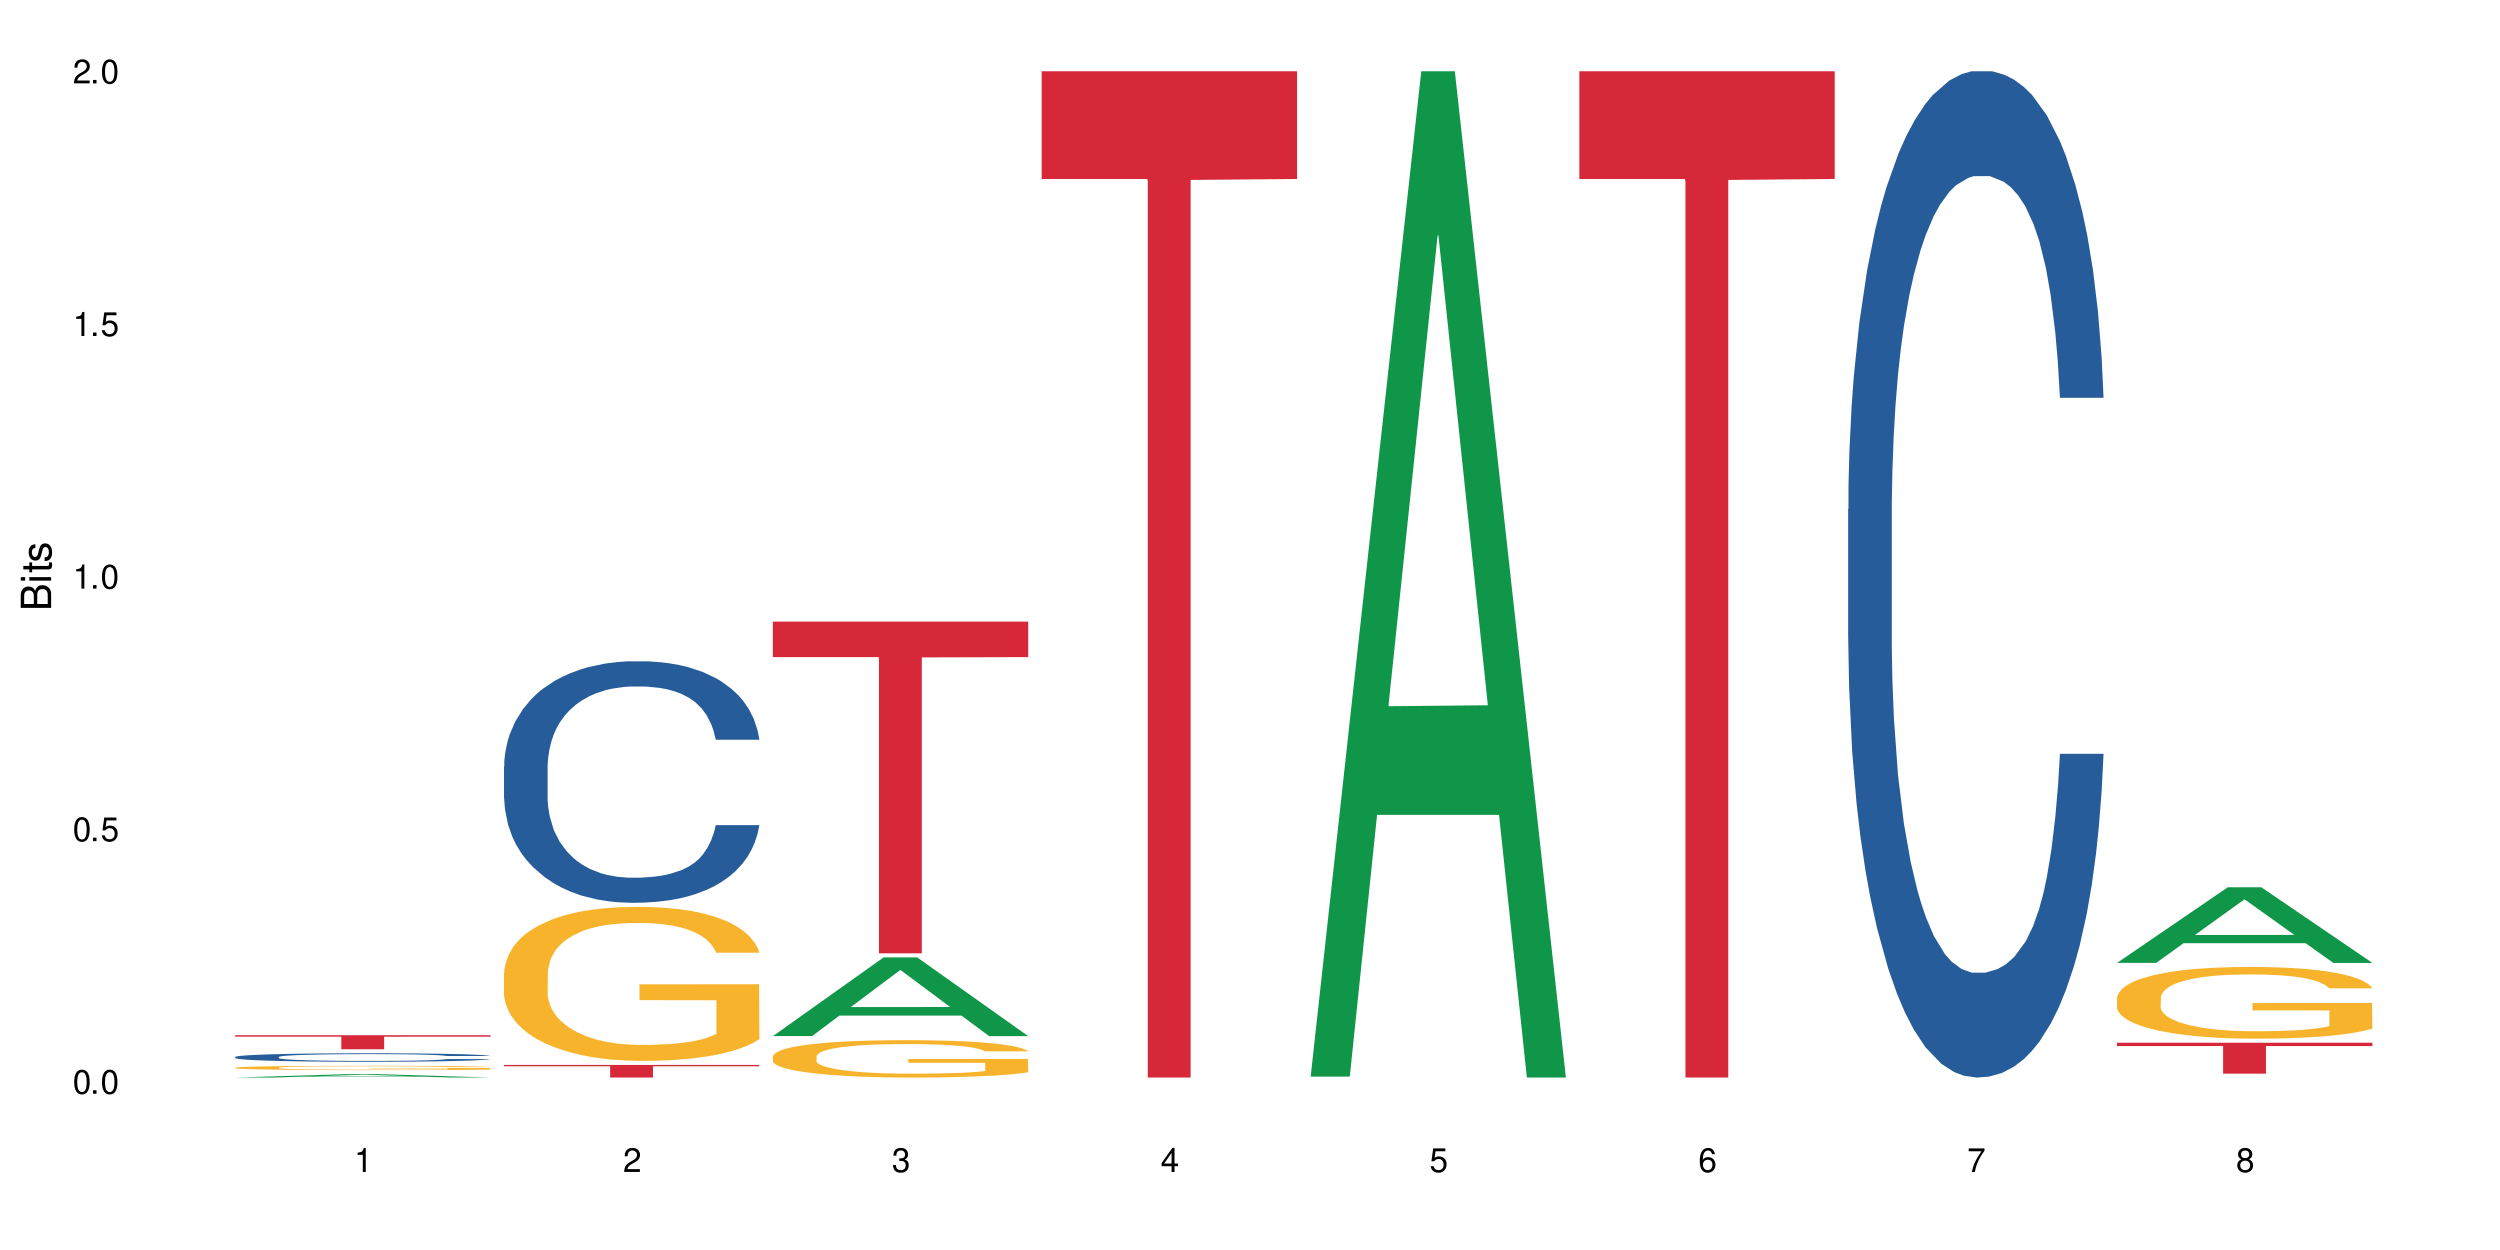 <?xml version="1.0" encoding="UTF-8"?>
<svg xmlns="http://www.w3.org/2000/svg" xmlns:xlink="http://www.w3.org/1999/xlink" width="720" height="360" viewBox="0 0 720 360">
<defs>
<g>
<g id="glyph-0-0">
</g>
<g id="glyph-0-1">
<path d="M 2.641 -6.938 C 2 -6.938 1.422 -6.656 1.078 -6.172 C 0.641 -5.562 0.406 -4.641 0.406 -3.359 C 0.406 -1.016 1.188 0.219 2.641 0.219 C 4.078 0.219 4.859 -1.016 4.859 -3.297 C 4.859 -4.641 4.656 -5.547 4.203 -6.172 C 3.844 -6.656 3.281 -6.938 2.641 -6.938 Z M 2.641 -6.188 C 3.547 -6.188 4 -5.25 4 -3.375 C 4 -1.406 3.562 -0.484 2.625 -0.484 C 1.734 -0.484 1.281 -1.438 1.281 -3.344 C 1.281 -5.25 1.734 -6.188 2.641 -6.188 Z M 2.641 -6.188 "/>
</g>
<g id="glyph-0-2">
<path d="M 1.828 -1 L 0.828 -1 L 0.828 0 L 1.828 0 Z M 1.828 -1 "/>
</g>
<g id="glyph-0-3">
<path d="M 4.562 -6.797 L 1.062 -6.797 L 0.547 -3.094 L 1.328 -3.094 C 1.719 -3.562 2.047 -3.734 2.578 -3.734 C 3.484 -3.734 4.062 -3.109 4.062 -2.094 C 4.062 -1.125 3.484 -0.531 2.578 -0.531 C 1.828 -0.531 1.375 -0.906 1.188 -1.672 L 0.328 -1.672 C 0.453 -1.109 0.547 -0.844 0.75 -0.594 C 1.125 -0.078 1.828 0.219 2.594 0.219 C 3.969 0.219 4.922 -0.781 4.922 -2.219 C 4.922 -3.562 4.031 -4.484 2.719 -4.484 C 2.25 -4.484 1.859 -4.359 1.469 -4.062 L 1.734 -5.969 L 4.562 -5.969 Z M 4.562 -6.797 "/>
</g>
<g id="glyph-0-4">
<path d="M 2.484 -4.938 L 2.484 0 L 3.328 0 L 3.328 -6.938 L 2.766 -6.938 C 2.469 -5.875 2.281 -5.734 0.984 -5.562 L 0.984 -4.938 Z M 2.484 -4.938 "/>
</g>
<g id="glyph-0-5">
<path d="M 4.859 -0.828 L 1.281 -0.828 C 1.359 -1.406 1.672 -1.781 2.5 -2.281 L 3.469 -2.828 C 4.406 -3.344 4.906 -4.062 4.906 -4.906 C 4.906 -5.484 4.672 -6.031 4.266 -6.406 C 3.859 -6.766 3.375 -6.938 2.719 -6.938 C 1.859 -6.938 1.219 -6.625 0.844 -6.031 C 0.609 -5.672 0.5 -5.234 0.484 -4.531 L 1.328 -4.531 C 1.359 -5.016 1.406 -5.281 1.531 -5.516 C 1.75 -5.938 2.188 -6.203 2.703 -6.203 C 3.469 -6.203 4.031 -5.641 4.031 -4.891 C 4.031 -4.344 3.719 -3.859 3.125 -3.516 L 2.234 -3 C 0.812 -2.172 0.406 -1.531 0.328 -0.016 L 4.859 -0.016 Z M 4.859 -0.828 "/>
</g>
<g id="glyph-0-6">
<path d="M 2.125 -3.188 L 2.578 -3.188 C 3.5 -3.188 3.984 -2.766 3.984 -1.922 C 3.984 -1.062 3.469 -0.531 2.594 -0.531 C 1.656 -0.531 1.203 -1 1.156 -2.016 L 0.312 -2.016 C 0.344 -1.453 0.438 -1.094 0.609 -0.781 C 0.953 -0.109 1.625 0.219 2.547 0.219 C 3.953 0.219 4.859 -0.625 4.859 -1.938 C 4.859 -2.828 4.516 -3.297 3.703 -3.594 C 4.344 -3.844 4.656 -4.328 4.656 -5.031 C 4.656 -6.219 3.875 -6.938 2.578 -6.938 C 1.203 -6.938 0.484 -6.172 0.453 -4.703 L 1.297 -4.703 C 1.312 -5.125 1.344 -5.359 1.453 -5.578 C 1.641 -5.969 2.062 -6.203 2.594 -6.203 C 3.344 -6.203 3.797 -5.75 3.797 -5 C 3.797 -4.516 3.609 -4.219 3.25 -4.047 C 3.016 -3.953 2.703 -3.922 2.125 -3.906 Z M 2.125 -3.188 "/>
</g>
<g id="glyph-0-7">
<path d="M 3.141 -1.672 L 3.141 0 L 3.984 0 L 3.984 -1.672 L 4.984 -1.672 L 4.984 -2.438 L 3.984 -2.438 L 3.984 -6.938 L 3.359 -6.938 L 0.266 -2.578 L 0.266 -1.672 Z M 3.141 -2.438 L 1 -2.438 L 3.141 -5.5 Z M 3.141 -2.438 "/>
</g>
<g id="glyph-0-8">
<path d="M 4.781 -5.125 C 4.609 -6.266 3.891 -6.938 2.844 -6.938 C 2.094 -6.938 1.422 -6.578 1.031 -5.953 C 0.594 -5.266 0.406 -4.422 0.406 -3.172 C 0.406 -2 0.578 -1.25 0.984 -0.641 C 1.359 -0.078 1.953 0.219 2.703 0.219 C 3.984 0.219 4.922 -0.75 4.922 -2.094 C 4.922 -3.375 4.062 -4.281 2.844 -4.281 C 2.172 -4.281 1.641 -4.031 1.281 -3.516 C 1.281 -5.234 1.828 -6.188 2.797 -6.188 C 3.391 -6.188 3.797 -5.797 3.938 -5.125 Z M 2.734 -3.531 C 3.547 -3.531 4.062 -2.953 4.062 -2.031 C 4.062 -1.156 3.484 -0.531 2.703 -0.531 C 1.922 -0.531 1.328 -1.188 1.328 -2.078 C 1.328 -2.938 1.906 -3.531 2.734 -3.531 Z M 2.734 -3.531 "/>
</g>
<g id="glyph-0-9">
<path d="M 4.984 -6.797 L 0.438 -6.797 L 0.438 -5.969 L 4.109 -5.969 C 2.5 -3.656 1.828 -2.234 1.328 0 L 2.219 0 C 2.594 -2.172 3.453 -4.047 4.984 -6.094 Z M 4.984 -6.797 "/>
</g>
<g id="glyph-0-10">
<path d="M 3.75 -3.656 C 4.469 -4.094 4.688 -4.438 4.688 -5.078 C 4.688 -6.172 3.844 -6.938 2.641 -6.938 C 1.438 -6.938 0.594 -6.172 0.594 -5.094 C 0.594 -4.438 0.812 -4.094 1.516 -3.656 C 0.734 -3.266 0.359 -2.703 0.359 -1.922 C 0.359 -0.656 1.281 0.219 2.641 0.219 C 3.984 0.219 4.922 -0.656 4.922 -1.922 C 4.922 -2.703 4.531 -3.266 3.75 -3.656 Z M 2.641 -6.188 C 3.359 -6.188 3.812 -5.75 3.812 -5.062 C 3.812 -4.406 3.344 -3.984 2.641 -3.984 C 1.922 -3.984 1.453 -4.406 1.453 -5.078 C 1.453 -5.75 1.922 -6.188 2.641 -6.188 Z M 2.641 -3.266 C 3.484 -3.266 4.062 -2.719 4.062 -1.906 C 4.062 -1.078 3.484 -0.531 2.625 -0.531 C 1.797 -0.531 1.219 -1.094 1.219 -1.906 C 1.219 -2.719 1.781 -3.266 2.641 -3.266 Z M 2.641 -3.266 "/>
</g>
<g id="glyph-1-0">
</g>
<g id="glyph-1-1">
<path d="M 0 -0.953 L 0 -4.891 C 0 -5.719 -0.234 -6.344 -0.734 -6.797 C -1.188 -7.234 -1.812 -7.469 -2.5 -7.469 C -3.547 -7.469 -4.188 -7 -4.625 -5.875 C -4.984 -6.688 -5.625 -7.094 -6.531 -7.094 C -7.172 -7.094 -7.734 -6.859 -8.141 -6.391 C -8.562 -5.922 -8.75 -5.344 -8.75 -4.5 L -8.75 -0.953 Z M -4.984 -2.062 L -7.766 -2.062 L -7.766 -4.219 C -7.766 -4.844 -7.688 -5.203 -7.453 -5.5 C -7.219 -5.812 -6.859 -5.969 -6.375 -5.969 C -5.891 -5.969 -5.531 -5.812 -5.297 -5.5 C -5.062 -5.203 -4.984 -4.844 -4.984 -4.219 Z M -0.984 -2.062 L -4 -2.062 L -4 -4.781 C -4 -5.766 -3.438 -6.359 -2.484 -6.359 C -1.547 -6.359 -0.984 -5.766 -0.984 -4.781 Z M -0.984 -2.062 "/>
</g>
<g id="glyph-1-2">
<path d="M -6.281 -1.797 L -6.281 -0.797 L 0 -0.797 L 0 -1.797 Z M -8.75 -1.797 L -8.75 -0.797 L -7.484 -0.797 L -7.484 -1.797 Z M -8.75 -1.797 "/>
</g>
<g id="glyph-1-3">
<path d="M -6.281 -3.047 L -6.281 -2.016 L -8.016 -2.016 L -8.016 -1.016 L -6.281 -1.016 L -6.281 -0.172 L -5.469 -0.172 L -5.469 -1.016 L -0.719 -1.016 C -0.078 -1.016 0.281 -1.453 0.281 -2.234 C 0.281 -2.5 0.25 -2.719 0.188 -3.047 L -0.641 -3.047 C -0.609 -2.906 -0.594 -2.766 -0.594 -2.562 C -0.594 -2.141 -0.719 -2.016 -1.156 -2.016 L -5.469 -2.016 L -5.469 -3.047 Z M -6.281 -3.047 "/>
</g>
<g id="glyph-1-4">
<path d="M -4.531 -5.25 C -5.766 -5.25 -6.469 -4.422 -6.469 -2.969 C -6.469 -1.516 -5.719 -0.562 -4.547 -0.562 C -3.562 -0.562 -3.094 -1.062 -2.734 -2.562 L -2.516 -3.484 C -2.344 -4.188 -2.094 -4.469 -1.641 -4.469 C -1.047 -4.469 -0.641 -3.875 -0.641 -3 C -0.641 -2.453 -0.797 -2 -1.062 -1.75 C -1.25 -1.594 -1.422 -1.531 -1.875 -1.469 L -1.875 -0.406 C -0.422 -0.453 0.281 -1.266 0.281 -2.922 C 0.281 -4.5 -0.5 -5.516 -1.719 -5.516 C -2.656 -5.516 -3.172 -4.984 -3.469 -3.734 L -3.703 -2.766 C -3.891 -1.953 -4.156 -1.609 -4.594 -1.609 C -5.188 -1.609 -5.547 -2.125 -5.547 -2.938 C -5.547 -3.75 -5.203 -4.172 -4.531 -4.203 Z M -4.531 -5.25 "/>
</g>
</g>
</defs>
<rect x="-72" y="-36" width="864" height="432" fill="rgb(100%, 100%, 100%)" fill-opacity="1"/>
<path fill-rule="nonzero" fill="rgb(6.275%, 58.824%, 28.235%)" fill-opacity="1" d="M 67.73 310.332 L 67.809 310.332 L 99.637 309.359 L 109.301 309.359 L 141.281 310.332 L 130.047 310.332 L 122.031 310.078 L 86.906 310.078 L 79.047 310.332 L 67.73 310.332 L 90.285 309.973 L 118.809 309.973 L 104.586 309.516 L 104.43 309.516 L 104.27 309.52 L 90.207 309.973 L 90.285 309.973 Z M 67.73 310.332 "/>
<path fill-rule="nonzero" fill="rgb(14.51%, 36.078%, 60%)" fill-opacity="1" d="M 67.73 304.406 L 67.82 304.406 L 67.82 304.352 L 68.09 304.266 L 68.719 304.16 L 69.344 304.086 L 70.961 303.953 L 73.203 303.828 L 75.535 303.73 L 77.238 303.672 L 78.766 303.625 L 82.262 303.543 L 84.504 303.5 L 86.926 303.461 L 89.887 303.426 L 92.039 303.402 L 96.883 303.367 L 100.469 303.352 L 103.25 303.344 L 109.262 303.344 L 112.848 303.352 L 115.449 303.363 L 118.32 303.383 L 120.742 303.402 L 124.957 303.453 L 128.727 303.516 L 130.43 303.551 L 133.121 303.621 L 135.184 303.688 L 136.617 303.746 L 138.234 303.828 L 139.668 303.926 L 140.746 304.043 L 141.281 304.137 L 128.727 304.137 L 128.098 304.047 L 127.379 303.98 L 126.035 303.887 L 124.688 303.824 L 122.805 303.758 L 121.102 303.715 L 118.77 303.672 L 116.707 303.645 L 114.555 303.625 L 112.488 303.613 L 108.543 303.598 L 103.969 303.598 L 102.266 303.605 L 98.766 303.621 L 96.883 303.637 L 94.191 303.668 L 92.309 303.699 L 90.066 303.742 L 88.539 303.781 L 86.656 303.84 L 85.312 303.891 L 83.785 303.965 L 82.891 304.02 L 82.082 304.082 L 81.363 304.156 L 80.828 304.234 L 80.469 304.316 L 80.289 304.398 L 80.289 304.742 L 80.469 304.824 L 80.918 304.918 L 82.082 305.055 L 83.785 305.172 L 85.762 305.266 L 87.645 305.332 L 88.719 305.363 L 90.156 305.398 L 92.398 305.445 L 95.629 305.488 L 97.512 305.508 L 100.383 305.523 L 103.34 305.535 L 107.289 305.535 L 110.785 305.523 L 113.117 305.516 L 115.539 305.496 L 118.859 305.457 L 120.922 305.422 L 122.715 305.379 L 124.062 305.336 L 124.957 305.301 L 126.305 305.23 L 127.379 305.156 L 128.188 305.078 L 128.727 305.004 L 141.281 305.004 L 140.746 305.09 L 139.938 305.18 L 139.129 305.242 L 137.875 305.32 L 136.441 305.391 L 134.375 305.469 L 132.672 305.52 L 130.43 305.578 L 128.367 305.617 L 126.125 305.656 L 122.805 305.703 L 120.652 305.723 L 118.32 305.742 L 115.539 305.762 L 112.043 305.777 L 108.273 305.785 L 104.777 305.789 L 101.008 305.785 L 98.227 305.773 L 94.551 305.754 L 89.977 305.715 L 86.656 305.672 L 84.055 305.629 L 81.812 305.586 L 79.301 305.523 L 76.074 305.426 L 74.098 305.352 L 72.754 305.289 L 71.23 305.199 L 70.152 305.121 L 68.898 304.996 L 68 304.84 L 67.73 304.715 Z M 67.73 304.406 "/>
<path fill-rule="nonzero" fill="rgb(96.863%, 70.196%, 16.863%)" fill-opacity="1" d="M 67.73 307.484 L 67.82 307.484 L 67.82 307.461 L 68.18 307.41 L 69.078 307.34 L 70.242 307.281 L 71.5 307.234 L 72.305 307.211 L 73.652 307.18 L 74.816 307.152 L 77.777 307.102 L 81.543 307.055 L 83.609 307.035 L 85.941 307.016 L 89.258 306.992 L 90.785 306.984 L 95.449 306.969 L 100.738 306.957 L 106.57 306.953 L 109.262 306.953 L 112.938 306.957 L 117.961 306.973 L 120.832 306.98 L 123.074 306.992 L 125.406 307.008 L 128.277 307.031 L 130.969 307.059 L 133.121 307.086 L 135.273 307.121 L 137.066 307.156 L 138.594 307.195 L 139.938 307.242 L 140.746 307.281 L 141.281 307.324 L 128.816 307.324 L 128.098 307.281 L 127.289 307.254 L 125.945 307.215 L 124.598 307.188 L 123.254 307.164 L 120.742 307.137 L 118.59 307.117 L 115.898 307.102 L 113.297 307.094 L 110.336 307.086 L 108.543 307.082 L 103.789 307.082 L 99.484 307.09 L 96.973 307.102 L 95.18 307.109 L 92.668 307.125 L 91.141 307.141 L 90.246 307.148 L 87.555 307.184 L 85.762 307.215 L 84.773 307.238 L 83.52 307.27 L 82.621 307.301 L 81.633 307.348 L 81.098 307.383 L 80.379 307.457 L 80.289 307.664 L 80.559 307.707 L 81.098 307.754 L 81.812 307.793 L 82.891 307.836 L 83.965 307.867 L 85.852 307.914 L 87.465 307.941 L 88.719 307.961 L 91.141 307.992 L 92.129 308.004 L 94.461 308.023 L 96.883 308.039 L 99.844 308.051 L 102.086 308.059 L 105.672 308.066 L 110.246 308.066 L 115.629 308.059 L 119.039 308.051 L 121.371 308.039 L 122.895 308.031 L 124.777 308.02 L 126.125 308.008 L 127.379 307.996 L 128.906 307.977 L 128.906 307.707 L 106.75 307.703 L 106.75 307.578 L 141.195 307.578 L 141.281 308.02 L 139.398 308.051 L 137.066 308.078 L 134.824 308.102 L 132.492 308.121 L 129.176 308.145 L 126.484 308.156 L 122.355 308.172 L 118.59 308.184 L 114.645 308.191 L 111.145 308.191 L 107.02 308.195 L 103.34 308.191 L 99.395 308.184 L 96.254 308.176 L 93.383 308.164 L 90.516 308.148 L 86.926 308.125 L 84.594 308.105 L 82.172 308.082 L 79.75 308.055 L 77.598 308.023 L 76.164 308 L 74.727 307.973 L 73.203 307.938 L 71.766 307.902 L 70.691 307.867 L 69.703 307.824 L 68.988 307.789 L 68.27 307.738 L 67.91 307.695 L 67.73 307.66 Z M 67.73 307.484 "/>
<path fill-rule="nonzero" fill="rgb(83.922%, 15.686%, 22.353%)" fill-opacity="1" d="M 67.73 298.133 L 141.281 298.133 L 141.281 298.566 L 110.629 298.57 L 110.629 302.18 L 98.297 302.18 L 98.297 298.574 L 98.117 298.566 L 67.73 298.566 Z M 67.73 298.133 "/>
<path fill-rule="nonzero" fill="rgb(14.51%, 36.078%, 60%)" fill-opacity="1" d="M 145.156 220.727 L 145.242 220.664 L 145.242 219.137 L 145.512 216.723 L 146.141 213.672 L 146.77 211.574 L 148.383 207.824 L 150.625 204.203 L 152.957 201.406 L 154.664 199.754 L 156.188 198.48 L 159.684 196.129 L 161.93 194.922 L 164.352 193.84 L 167.309 192.762 L 169.461 192.125 L 174.305 191.109 L 177.895 190.664 L 180.676 190.473 L 186.684 190.473 L 190.273 190.727 L 192.875 191.047 L 195.742 191.555 L 198.164 192.125 L 202.383 193.523 L 206.148 195.305 L 207.852 196.32 L 210.543 198.289 L 212.605 200.199 L 214.043 201.852 L 215.656 204.203 L 217.094 207.062 L 218.168 210.305 L 218.707 213.035 L 206.148 213.035 L 205.52 210.492 L 204.805 208.523 L 203.457 205.918 L 202.113 204.074 L 200.23 202.23 L 198.523 201.023 L 196.191 199.816 L 194.129 199.055 L 191.977 198.48 L 189.914 198.102 L 185.969 197.719 L 181.391 197.719 L 179.688 197.848 L 176.191 198.355 L 174.305 198.801 L 171.613 199.688 L 169.73 200.516 L 167.488 201.785 L 165.965 202.867 L 164.082 204.52 L 162.734 205.98 L 161.211 208.078 L 160.312 209.668 L 159.508 211.449 L 158.789 213.543 L 158.25 215.77 L 157.891 218.121 L 157.711 220.41 L 157.711 230.262 L 157.891 232.547 L 158.34 235.219 L 159.508 239.094 L 161.211 242.465 L 163.184 245.133 L 165.066 247.039 L 166.145 247.93 L 167.578 248.945 L 169.82 250.219 L 173.051 251.488 L 174.934 251.996 L 177.805 252.508 L 180.766 252.762 L 184.711 252.762 L 188.211 252.508 L 190.543 252.188 L 192.965 251.68 L 196.281 250.598 L 198.344 249.582 L 200.141 248.375 L 201.484 247.168 L 202.383 246.148 L 203.727 244.18 L 204.805 242.02 L 205.609 239.793 L 206.148 237.633 L 218.707 237.633 L 218.168 240.176 L 217.359 242.656 L 216.555 244.496 L 215.297 246.723 L 213.863 248.691 L 211.801 250.918 L 210.094 252.379 L 207.852 253.969 L 205.789 255.176 L 203.547 256.258 L 200.23 257.527 L 198.074 258.164 L 195.742 258.734 L 192.965 259.242 L 189.465 259.688 L 185.699 259.941 L 182.199 260.008 L 178.434 259.879 L 175.652 259.625 L 171.973 259.051 L 167.398 257.91 L 164.082 256.699 L 161.48 255.492 L 159.238 254.223 L 156.727 252.508 L 153.496 249.711 L 151.523 247.547 L 150.176 245.77 L 148.652 243.289 L 147.574 241.066 L 146.32 237.508 L 145.422 232.992 L 145.156 229.496 Z M 145.156 220.727 "/>
<path fill-rule="nonzero" fill="rgb(96.863%, 70.196%, 16.863%)" fill-opacity="1" d="M 145.156 280.172 L 145.242 280.133 L 145.242 279.324 L 145.602 277.5 L 146.5 274.988 L 147.664 272.922 L 148.922 271.301 L 149.73 270.449 L 151.074 269.234 L 152.242 268.344 L 155.199 266.52 L 158.969 264.816 L 161.031 264.086 L 163.363 263.398 L 166.684 262.629 L 168.207 262.344 L 172.871 261.695 L 178.164 261.293 L 183.992 261.168 L 186.684 261.211 L 190.363 261.371 L 195.387 261.816 L 198.254 262.223 L 200.496 262.629 L 202.828 263.156 L 205.699 263.965 L 208.391 264.938 L 210.543 265.91 L 212.695 267.125 L 214.492 268.422 L 216.016 269.84 L 217.359 271.543 L 218.168 272.961 L 218.707 274.379 L 206.238 274.379 L 205.52 272.961 L 204.715 271.867 L 203.367 270.531 L 202.023 269.559 L 200.676 268.789 L 198.164 267.734 L 196.012 267.086 L 193.32 266.52 L 190.723 266.152 L 187.762 265.91 L 185.969 265.828 L 181.211 265.828 L 176.906 266.113 L 174.395 266.438 L 172.602 266.762 L 170.09 267.371 L 168.566 267.855 L 167.668 268.18 L 164.977 269.438 L 163.184 270.57 L 162.195 271.34 L 160.941 272.555 L 160.043 273.648 L 159.059 275.27 L 158.52 276.488 L 157.801 279.242 L 157.711 286.535 L 157.98 288.074 L 158.52 289.738 L 159.238 291.195 L 160.312 292.734 L 161.391 293.91 L 163.273 295.492 L 164.887 296.543 L 166.145 297.234 L 168.566 298.328 L 169.551 298.691 L 171.883 299.422 L 174.305 299.988 L 177.266 300.473 L 179.508 300.719 L 183.098 300.922 L 187.672 300.922 L 193.055 300.676 L 196.461 300.352 L 198.793 300.027 L 200.32 299.746 L 202.203 299.301 L 203.547 298.895 L 204.805 298.449 L 206.328 297.758 L 206.328 288.074 L 184.172 288.035 L 184.172 283.496 L 218.617 283.457 L 218.707 299.301 L 216.824 300.395 L 214.492 301.445 L 212.25 302.258 L 209.918 302.945 L 206.598 303.715 L 203.906 304.203 L 199.781 304.77 L 196.012 305.133 L 192.066 305.379 L 188.566 305.5 L 184.441 305.539 L 180.766 305.457 L 176.816 305.215 L 173.68 304.891 L 170.809 304.484 L 167.938 303.961 L 164.352 303.109 L 162.016 302.418 L 159.594 301.57 L 157.172 300.555 L 155.02 299.461 L 153.586 298.609 L 152.152 297.637 L 150.625 296.422 L 149.191 295.043 L 148.113 293.789 L 147.129 292.371 L 146.41 291.035 L 145.691 289.211 L 145.332 287.75 L 145.156 286.496 Z M 145.156 280.172 "/>
<path fill-rule="nonzero" fill="rgb(83.922%, 15.686%, 22.353%)" fill-opacity="1" d="M 145.156 306.703 L 218.707 306.703 L 218.707 307.09 L 188.051 307.094 L 188.051 310.332 L 175.719 310.332 L 175.719 307.098 L 175.539 307.09 L 145.156 307.09 Z M 145.156 306.703 "/>
<path fill-rule="nonzero" fill="rgb(6.275%, 58.824%, 28.235%)" fill-opacity="1" d="M 222.578 298.387 L 222.656 298.367 L 254.48 275.727 L 264.148 275.727 L 296.129 298.41 L 284.895 298.41 L 276.879 292.488 L 241.75 292.488 L 233.895 298.387 L 222.578 298.387 L 245.129 290.039 L 273.656 290.02 L 259.434 279.434 L 259.273 279.41 L 259.117 279.477 L 245.051 290.02 L 245.129 290.039 Z M 222.578 298.387 "/>
<path fill-rule="nonzero" fill="rgb(96.863%, 70.196%, 16.863%)" fill-opacity="1" d="M 222.578 304.18 L 222.668 304.172 L 222.668 303.977 L 223.027 303.531 L 223.922 302.926 L 225.09 302.422 L 226.344 302.031 L 227.152 301.824 L 228.496 301.527 L 229.664 301.312 L 232.625 300.871 L 236.391 300.457 L 238.453 300.281 L 240.785 300.113 L 244.105 299.926 L 245.629 299.859 L 250.293 299.699 L 255.586 299.602 L 261.418 299.574 L 264.109 299.582 L 267.785 299.621 L 272.809 299.73 L 275.68 299.828 L 277.922 299.926 L 280.254 300.055 L 283.125 300.25 L 285.816 300.488 L 287.969 300.723 L 290.121 301.02 L 291.914 301.332 L 293.438 301.676 L 294.785 302.09 L 295.59 302.434 L 296.129 302.777 L 283.66 302.777 L 282.945 302.434 L 282.137 302.168 L 280.793 301.844 L 279.445 301.605 L 278.102 301.422 L 275.59 301.164 L 273.438 301.008 L 270.746 300.871 L 268.145 300.781 L 265.184 300.723 L 263.391 300.703 L 258.637 300.703 L 254.332 300.773 L 251.82 300.852 L 250.023 300.93 L 247.512 301.078 L 245.988 301.195 L 245.094 301.273 L 242.402 301.578 L 240.605 301.852 L 239.621 302.039 L 238.363 302.336 L 237.469 302.602 L 236.48 302.992 L 235.941 303.289 L 235.227 303.957 L 235.137 305.723 L 235.406 306.098 L 235.941 306.5 L 236.66 306.855 L 237.738 307.227 L 238.812 307.512 L 240.695 307.895 L 242.312 308.152 L 243.566 308.316 L 245.988 308.582 L 246.977 308.672 L 249.309 308.848 L 251.73 308.984 L 254.691 309.105 L 256.934 309.164 L 260.52 309.211 L 265.094 309.211 L 270.477 309.152 L 273.887 309.074 L 276.219 308.996 L 277.742 308.926 L 279.625 308.82 L 280.973 308.723 L 282.227 308.613 L 283.75 308.445 L 283.75 306.098 L 261.598 306.086 L 261.598 304.988 L 296.039 304.977 L 296.129 308.82 L 294.246 309.086 L 291.914 309.34 L 289.672 309.535 L 287.34 309.703 L 284.02 309.891 L 281.328 310.008 L 277.203 310.145 L 273.438 310.234 L 269.488 310.293 L 265.992 310.324 L 261.867 310.332 L 258.188 310.312 L 254.242 310.254 L 251.102 310.176 L 248.23 310.078 L 245.359 309.949 L 241.773 309.742 L 239.441 309.574 L 237.02 309.371 L 234.598 309.125 L 232.445 308.859 L 231.008 308.652 L 229.574 308.418 L 228.051 308.121 L 226.613 307.789 L 225.539 307.484 L 224.551 307.141 L 223.832 306.816 L 223.117 306.371 L 222.758 306.02 L 222.578 305.715 Z M 222.578 304.18 "/>
<path fill-rule="nonzero" fill="rgb(83.922%, 15.686%, 22.353%)" fill-opacity="1" d="M 222.578 179.02 L 296.129 179.02 L 296.129 189.246 L 265.477 189.336 L 265.477 274.562 L 253.141 274.562 L 253.141 189.426 L 252.965 189.246 L 222.578 189.246 Z M 222.578 179.02 "/>
<path fill-rule="nonzero" fill="rgb(83.922%, 15.686%, 22.353%)" fill-opacity="1" d="M 300 20.527 L 373.555 20.527 L 373.555 51.547 L 342.898 51.82 L 342.898 310.332 L 330.566 310.332 L 330.566 52.094 L 330.387 51.547 L 300 51.547 Z M 300 20.527 "/>
<path fill-rule="nonzero" fill="rgb(6.275%, 58.824%, 28.235%)" fill-opacity="1" d="M 377.426 310.059 L 377.504 309.789 L 409.328 20.527 L 418.992 20.527 L 450.977 310.332 L 439.738 310.332 L 431.723 234.684 L 396.598 234.684 L 388.738 310.059 L 377.426 310.059 L 399.977 203.391 L 428.504 203.117 L 414.277 67.875 L 414.121 67.602 L 413.965 68.418 L 399.898 203.117 L 399.977 203.391 Z M 377.426 310.059 "/>
<path fill-rule="nonzero" fill="rgb(83.922%, 15.686%, 22.353%)" fill-opacity="1" d="M 454.848 20.527 L 528.398 20.527 L 528.398 51.547 L 497.746 51.82 L 497.746 310.332 L 485.414 310.332 L 485.414 52.094 L 485.234 51.547 L 454.848 51.547 Z M 454.848 20.527 "/>
<path fill-rule="nonzero" fill="rgb(14.51%, 36.078%, 60%)" fill-opacity="1" d="M 532.27 146.621 L 532.359 146.355 L 532.359 140 L 532.629 129.934 L 533.258 117.215 L 533.887 108.477 L 535.5 92.844 L 537.742 77.746 L 540.074 66.09 L 541.777 59.203 L 543.305 53.902 L 546.801 44.102 L 549.043 39.07 L 551.465 34.566 L 554.426 30.062 L 556.578 27.414 L 561.422 23.176 L 565.012 21.32 L 567.793 20.527 L 573.801 20.527 L 577.391 21.586 L 579.992 22.91 L 582.859 25.031 L 585.281 27.414 L 589.5 33.242 L 593.266 40.66 L 594.969 44.898 L 597.66 53.109 L 599.723 61.055 L 601.16 67.945 L 602.773 77.746 L 604.207 89.668 L 605.285 103.176 L 605.824 114.566 L 593.266 114.566 L 592.637 103.973 L 591.922 95.758 L 590.574 84.898 L 589.23 77.215 L 587.344 69.535 L 585.641 64.5 L 583.309 59.469 L 581.246 56.289 L 579.094 53.902 L 577.031 52.316 L 573.082 50.727 L 568.508 50.727 L 566.805 51.254 L 563.305 53.375 L 561.422 55.23 L 558.73 58.938 L 556.848 62.383 L 554.605 67.68 L 553.082 72.184 L 551.199 79.07 L 549.852 85.164 L 548.328 93.906 L 547.43 100.527 L 546.621 107.945 L 545.906 116.688 L 545.367 125.957 L 545.008 135.762 L 544.828 145.297 L 544.828 186.355 L 545.008 195.895 L 545.457 207.02 L 546.621 223.18 L 548.328 237.219 L 550.301 248.344 L 552.184 256.293 L 553.262 260 L 554.695 264.238 L 556.938 269.535 L 560.168 274.836 L 562.051 276.953 L 564.922 279.074 L 567.883 280.133 L 571.828 280.133 L 575.324 279.074 L 577.656 277.75 L 580.078 275.629 L 583.398 271.125 L 585.461 266.887 L 587.254 261.855 L 588.602 256.82 L 589.5 252.582 L 590.844 244.371 L 591.922 235.363 L 592.727 226.094 L 593.266 217.086 L 605.824 217.086 L 605.285 227.684 L 604.477 238.012 L 603.672 245.695 L 602.414 254.969 L 600.98 263.18 L 598.918 272.449 L 597.211 278.543 L 594.969 285.168 L 592.906 290.199 L 590.664 294.703 L 587.344 300 L 585.191 302.648 L 582.859 305.035 L 580.078 307.152 L 576.582 309.008 L 572.816 310.066 L 569.316 310.332 L 565.551 309.801 L 562.77 308.742 L 559.09 306.359 L 554.516 301.59 L 551.199 296.559 L 548.598 291.523 L 546.355 286.227 L 543.844 279.074 L 540.613 267.418 L 538.641 258.41 L 537.293 250.992 L 535.77 240.664 L 534.691 231.391 L 533.438 216.555 L 532.539 197.746 L 532.27 183.18 Z M 532.27 146.621 "/>
<path fill-rule="nonzero" fill="rgb(6.275%, 58.824%, 28.235%)" fill-opacity="1" d="M 609.695 277.297 L 609.773 277.277 L 641.598 255.539 L 651.266 255.539 L 683.246 277.316 L 672.008 277.316 L 663.996 271.633 L 628.867 271.633 L 621.012 277.297 L 609.695 277.297 L 632.246 269.281 L 660.773 269.258 L 646.551 259.098 L 646.391 259.074 L 646.234 259.137 L 632.168 269.258 L 632.246 269.281 Z M 609.695 277.297 "/>
<path fill-rule="nonzero" fill="rgb(96.863%, 70.196%, 16.863%)" fill-opacity="1" d="M 609.695 287.328 L 609.785 287.312 L 609.785 286.934 L 610.145 286.086 L 611.039 284.914 L 612.207 283.953 L 613.461 283.199 L 614.27 282.801 L 615.613 282.234 L 616.781 281.82 L 619.742 280.973 L 623.508 280.18 L 625.57 279.84 L 627.902 279.52 L 631.223 279.16 L 632.746 279.027 L 637.41 278.727 L 642.703 278.539 L 648.535 278.48 L 651.223 278.5 L 654.902 278.574 L 659.926 278.781 L 662.797 278.973 L 665.039 279.16 L 667.371 279.406 L 670.242 279.781 L 672.93 280.234 L 675.086 280.688 L 677.238 281.254 L 679.031 281.859 L 680.555 282.52 L 681.902 283.312 L 682.707 283.973 L 683.246 284.633 L 670.777 284.633 L 670.062 283.973 L 669.254 283.461 L 667.91 282.84 L 666.562 282.387 L 665.219 282.027 L 662.707 281.539 L 660.555 281.234 L 657.863 280.973 L 655.262 280.801 L 652.301 280.688 L 650.508 280.652 L 645.754 280.652 L 641.449 280.781 L 638.938 280.934 L 637.141 281.086 L 634.629 281.367 L 633.105 281.594 L 632.207 281.746 L 629.52 282.328 L 627.723 282.859 L 626.738 283.215 L 625.48 283.781 L 624.586 284.293 L 623.598 285.047 L 623.059 285.613 L 622.344 286.895 L 622.254 290.293 L 622.52 291.008 L 623.059 291.781 L 623.777 292.461 L 624.852 293.18 L 625.93 293.727 L 627.812 294.461 L 629.43 294.953 L 630.684 295.273 L 633.105 295.781 L 634.094 295.953 L 636.426 296.293 L 638.848 296.555 L 641.805 296.781 L 644.047 296.895 L 647.637 296.988 L 652.211 296.988 L 657.594 296.875 L 661 296.727 L 663.332 296.574 L 664.859 296.441 L 666.742 296.234 L 668.086 296.047 L 669.344 295.84 L 670.867 295.52 L 670.867 291.008 L 648.715 290.988 L 648.715 288.875 L 683.156 288.859 L 683.246 296.234 L 681.363 296.746 L 679.031 297.234 L 676.789 297.613 L 674.457 297.934 L 671.137 298.293 L 668.445 298.52 L 664.32 298.781 L 660.555 298.953 L 656.605 299.066 L 653.109 299.121 L 648.98 299.141 L 645.305 299.102 L 641.359 298.988 L 638.219 298.84 L 635.348 298.648 L 632.477 298.406 L 628.891 298.008 L 626.559 297.688 L 624.137 297.293 L 621.715 296.82 L 619.562 296.312 L 618.125 295.914 L 616.691 295.461 L 615.164 294.895 L 613.73 294.254 L 612.656 293.668 L 611.668 293.008 L 610.949 292.387 L 610.234 291.539 L 609.875 290.859 L 609.695 290.273 Z M 609.695 287.328 "/>
<path fill-rule="nonzero" fill="rgb(83.922%, 15.686%, 22.353%)" fill-opacity="1" d="M 609.695 300.305 L 683.246 300.305 L 683.246 301.258 L 652.594 301.266 L 652.594 309.215 L 640.258 309.215 L 640.258 301.273 L 640.082 301.258 L 609.695 301.258 Z M 609.695 300.305 "/>
<g fill="rgb(0%, 0%, 0%)" fill-opacity="1">
<use xlink:href="#glyph-0-1" x="20.965" y="314.993"/>
<use xlink:href="#glyph-0-2" x="25.965" y="314.993"/>
<use xlink:href="#glyph-0-1" x="28.965" y="314.993"/>
</g>
<g fill="rgb(0%, 0%, 0%)" fill-opacity="1">
<use xlink:href="#glyph-0-1" x="20.965" y="242.251"/>
<use xlink:href="#glyph-0-2" x="25.965" y="242.251"/>
<use xlink:href="#glyph-0-3" x="28.965" y="242.251"/>
</g>
<g fill="rgb(0%, 0%, 0%)" fill-opacity="1">
<use xlink:href="#glyph-0-4" x="20.965" y="169.509"/>
<use xlink:href="#glyph-0-2" x="25.965" y="169.509"/>
<use xlink:href="#glyph-0-1" x="28.965" y="169.509"/>
</g>
<g fill="rgb(0%, 0%, 0%)" fill-opacity="1">
<use xlink:href="#glyph-0-4" x="20.965" y="96.767"/>
<use xlink:href="#glyph-0-2" x="25.965" y="96.767"/>
<use xlink:href="#glyph-0-3" x="28.965" y="96.767"/>
</g>
<g fill="rgb(0%, 0%, 0%)" fill-opacity="1">
<use xlink:href="#glyph-0-5" x="20.965" y="24.024"/>
<use xlink:href="#glyph-0-2" x="25.965" y="24.024"/>
<use xlink:href="#glyph-0-1" x="28.965" y="24.024"/>
</g>
<g fill="rgb(0%, 0%, 0%)" fill-opacity="1">
<use xlink:href="#glyph-0-4" x="102.008" y="337.532"/>
</g>
<g fill="rgb(0%, 0%, 0%)" fill-opacity="1">
<use xlink:href="#glyph-0-5" x="179.43" y="337.532"/>
</g>
<g fill="rgb(0%, 0%, 0%)" fill-opacity="1">
<use xlink:href="#glyph-0-6" x="256.855" y="337.532"/>
</g>
<g fill="rgb(0%, 0%, 0%)" fill-opacity="1">
<use xlink:href="#glyph-0-7" x="334.277" y="337.532"/>
</g>
<g fill="rgb(0%, 0%, 0%)" fill-opacity="1">
<use xlink:href="#glyph-0-3" x="411.699" y="337.532"/>
</g>
<g fill="rgb(0%, 0%, 0%)" fill-opacity="1">
<use xlink:href="#glyph-0-8" x="489.125" y="337.532"/>
</g>
<g fill="rgb(0%, 0%, 0%)" fill-opacity="1">
<use xlink:href="#glyph-0-9" x="566.547" y="337.532"/>
</g>
<g fill="rgb(0%, 0%, 0%)" fill-opacity="1">
<use xlink:href="#glyph-0-10" x="643.969" y="337.532"/>
</g>
<g fill="rgb(0%, 0%, 0%)" fill-opacity="1">
<use xlink:href="#glyph-1-1" x="14.725" y="176.012"/>
<use xlink:href="#glyph-1-2" x="14.725" y="168.012"/>
<use xlink:href="#glyph-1-3" x="14.725" y="165.012"/>
<use xlink:href="#glyph-1-4" x="14.725" y="162.012"/>
</g>
</svg>

